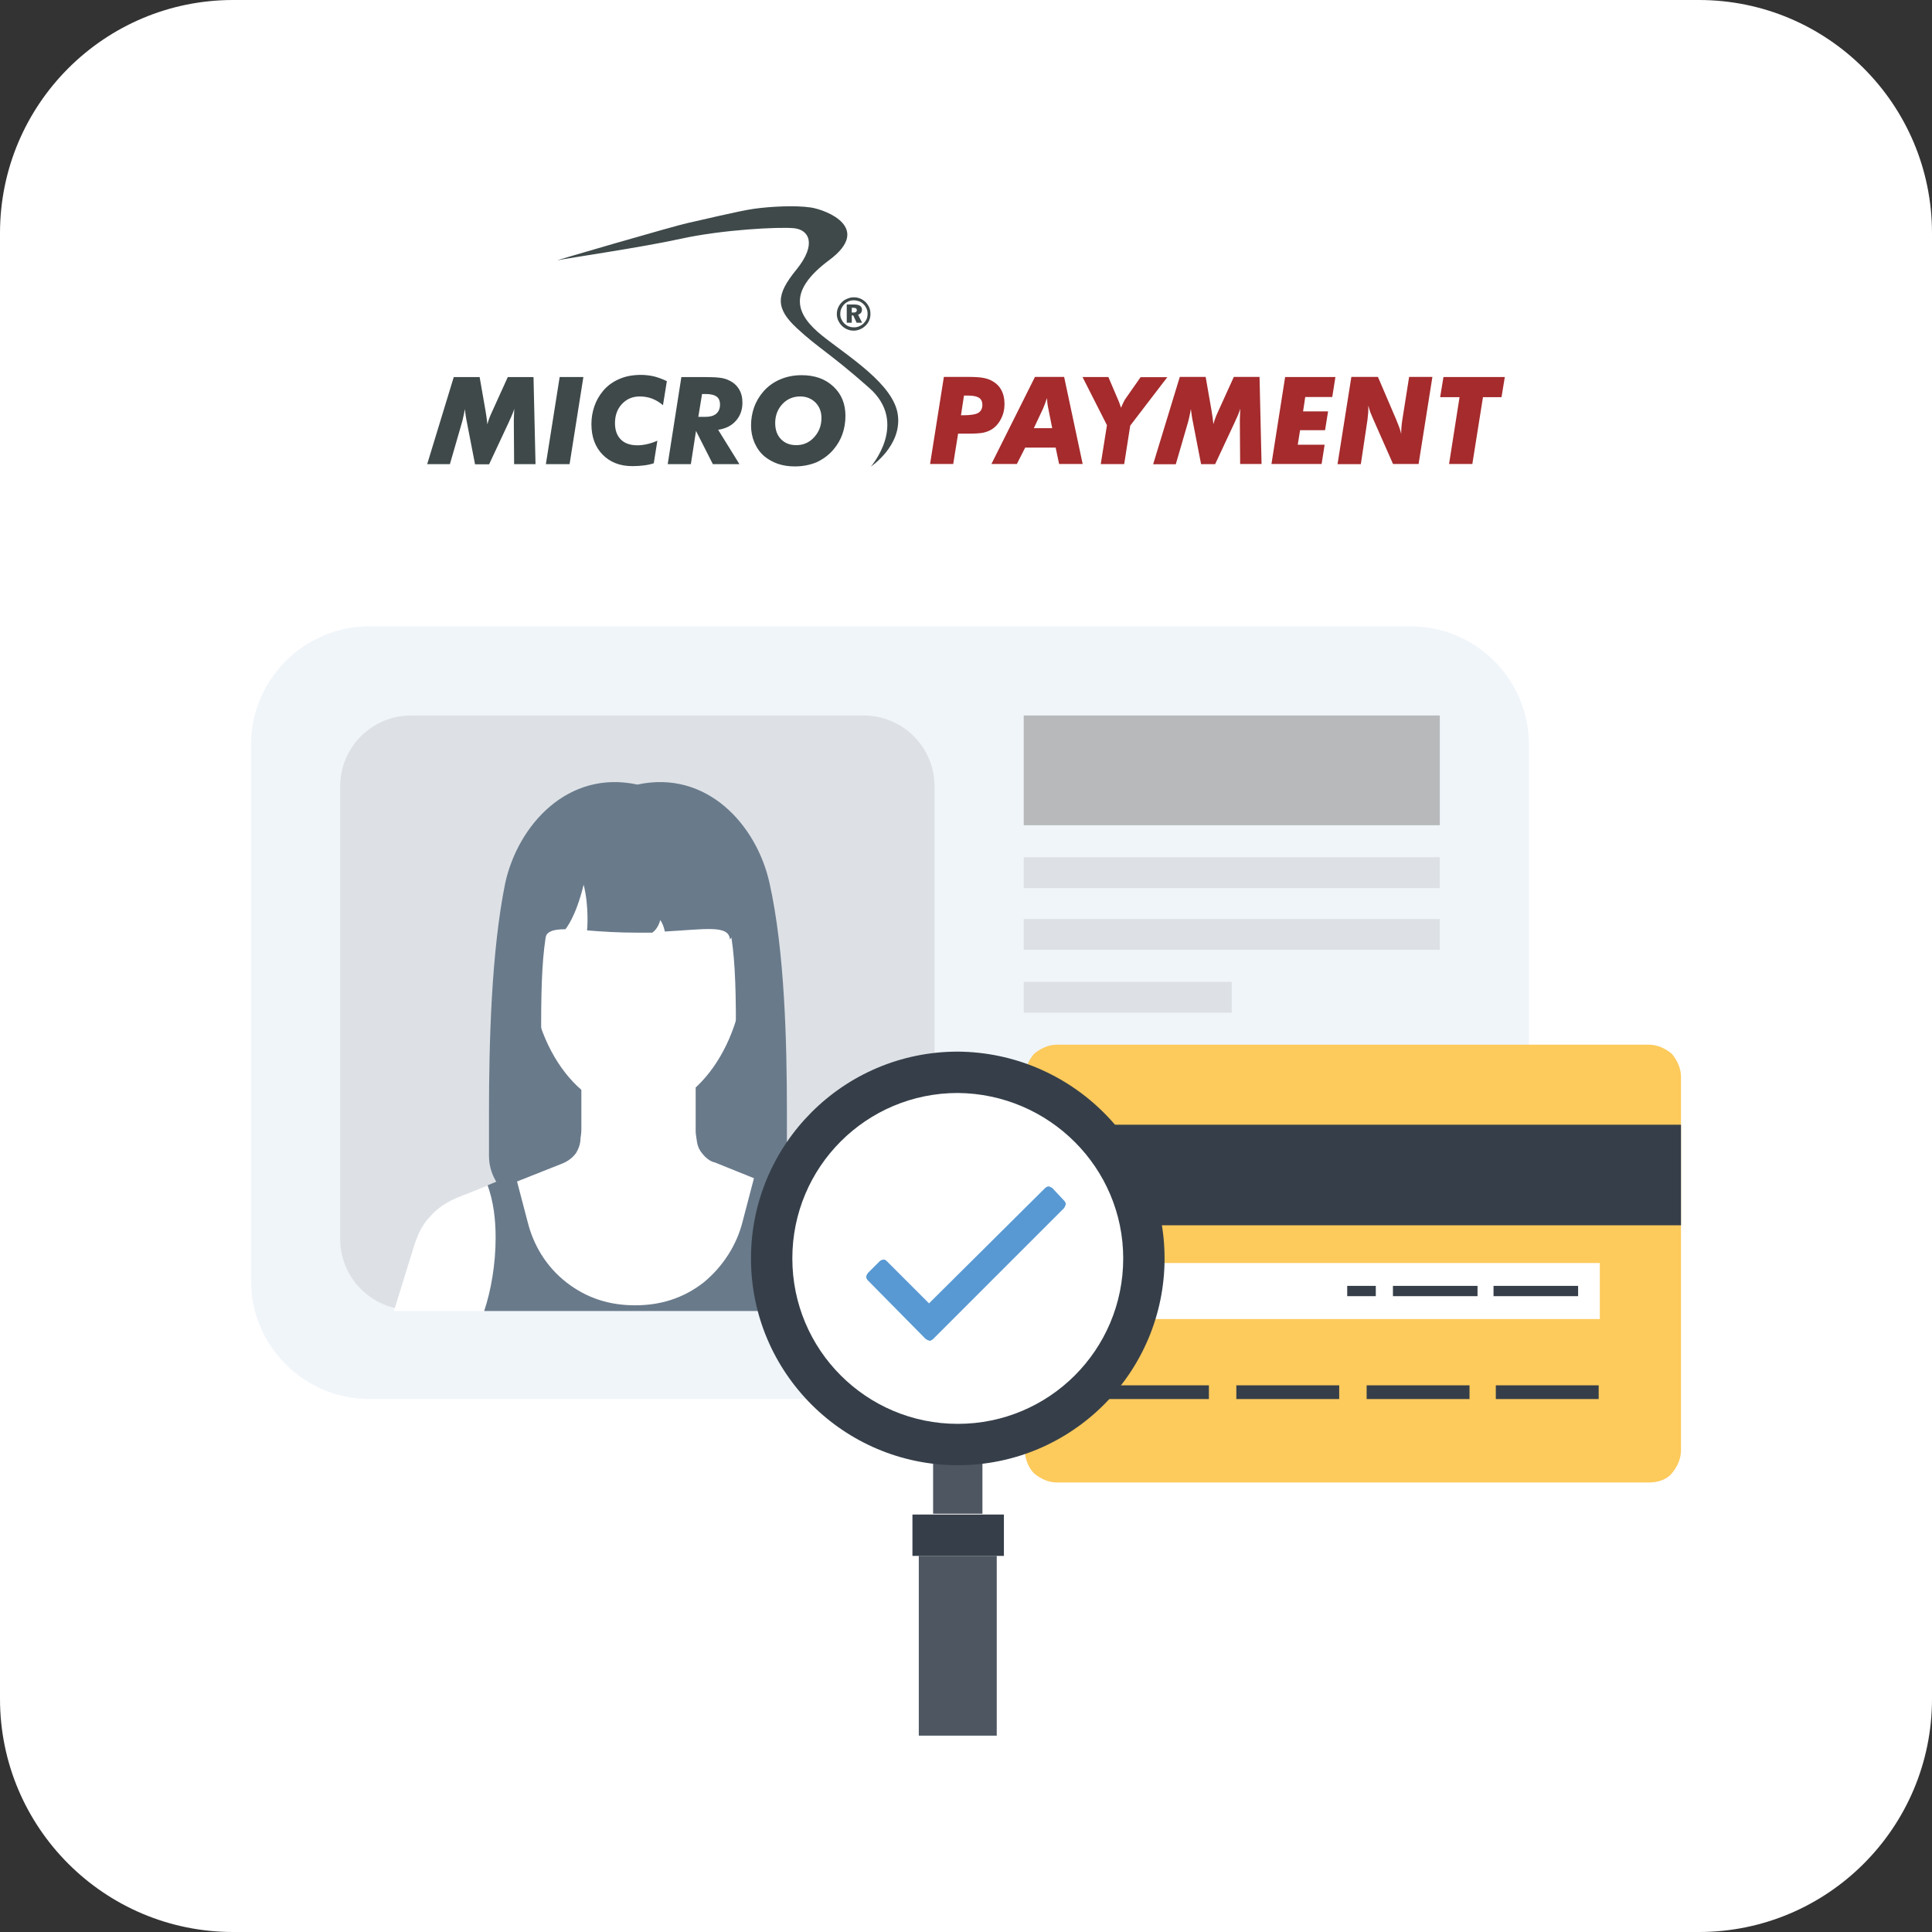 <?xml version="1.0" encoding="utf-8"?>
<!-- Generator: Adobe Illustrator 24.2.1, SVG Export Plug-In . SVG Version: 6.00 Build 0)  -->
<svg version="1.1" id="Ebene_1" xmlns="http://www.w3.org/2000/svg" xmlns:xlink="http://www.w3.org/1999/xlink" x="0px" y="0px"
	 viewBox="0 0 400 400" style="enable-background:new 0 0 400 400;" xml:space="preserve">
<rect x="0" y="0" width="400" height="400" fill="#333333" stroke="none"/>
<g>
	<path style="fill:#FFFFFF;" d="M351.732,400H48.268C21.61,400,0,378.39,0,351.732V48.268C0,21.61,21.61,0,48.268,0h303.464
		C378.39,0,400,21.61,400,48.268v303.464C400,378.39,378.39,400,351.732,400z"/>
	<g>
		<g>
			<g>
				<path style="fill:#F0F5FA;" d="M76.505,129.674h215.513c13.551,0,24.536,10.985,24.536,24.536V265.12
					c0,13.551-10.985,24.536-24.536,24.536H76.505c-13.551,0-24.536-10.985-24.536-24.536V154.211
					C51.969,140.66,62.954,129.674,76.505,129.674z"/>
				<g>
					<path style="opacity:0.33;fill:#B7B9BB;" d="M85.111,148.134h93.699c8.109,0,14.682,6.574,14.682,14.682v93.699
						c0,8.109-6.574,14.682-14.682,14.682H85.111c-8.109,0-14.682-6.574-14.682-14.682v-93.699
						C70.429,154.707,77.002,148.134,85.111,148.134z"/>
					<g>
						<polygon style="fill:#697A8B;" points="153.023,187.183 110.897,187.183 108.057,248.241 155.863,248.241 						"/>
						<path style="fill:#FFFFFF;" d="M178.346,257.707c-0.71-2.13-1.657-4.023-3.313-5.916c-1.657-1.657-3.55-3.077-5.443-3.787
							l-21.773-8.52c-1.183-0.473-2.13-1.183-2.84-2.13c-0.71-1.183-0.947-2.13-0.947-3.313v-10.65h-23.666v10.413
							c0,1.183-0.237,2.367-0.947,3.313c-0.71,0.947-1.657,1.893-2.84,2.13l-22.009,8.756c-2.13,0.947-4.023,2.13-5.443,3.787
							c-1.657,1.657-2.603,3.787-3.313,5.916l-4.26,13.726h101.291L178.346,257.707z"/>
						<path style="fill:#697A8B;" d="M102.614,256.287c0,5.443-0.947,10.886-2.367,15.146h63.188
							c-1.42-4.26-2.367-9.703-2.367-15.146c0-3.787,0.473-7.573,1.183-10.886l-5.917-2.367l-2.603,9.94
							c-1.183,4.733-4.023,9.23-8.046,12.543c-4.26,3.313-8.993,4.733-14.2,4.733c-5.207,0-9.94-1.42-14.2-4.733
							c-4.26-3.313-6.863-7.81-8.046-12.543l-2.603-9.94l-5.68,2.367C102.141,248.714,102.614,252.264,102.614,256.287z"/>
						<path style="fill:#FFFFFF;" d="M131.96,169.433c-13.016,0-22.246,9.466-22.246,29.583c0,17.04,9.94,31.239,22.246,31.239
							s22.246-14.436,22.246-31.239C154.206,178.9,144.976,169.433,131.96,169.433z"/>
						<path style="fill:#697A8B;" d="M151.84,170.616H131.96h-19.879c0,0-2.84,19.879,0.71,23.903c0.237-1.657,1.657-2.13,4.26-2.13
							c0,0,2.13-2.367,3.787-9.23c1.183,4.733,0.71,9.466,0.71,9.466c2.84,0.237,6.39,0.473,10.413,0.473c0.947,0,2.13,0,3.077,0
							c0,0,1.183-0.71,1.657-2.603c0.71,0.947,0.947,2.367,0.947,2.367c8.52-0.473,13.253-1.42,13.49,1.657
							C154.68,190.496,151.84,170.616,151.84,170.616z"/>
						<path style="fill:#697A8B;" d="M116.359,240.923c1.2-0.48,2.16-1.2,2.88-2.16c0.72-1.2,0.96-2.16,0.96-3.36v-4.56h-6.72
							c-0.96-6.48-1.44-12.721-1.44-18.721c0-17.761,1.2-24.242,6-30.242c6.24-7.681,14.161-9.361,14.161-9.361
							s7.681,1.68,14.161,9.361c4.8,6,6,12.481,6,30.242c0,6-0.48,12.241-1.44,18.721h-6.72v4.32c0,1.2,0.24,2.4,0.96,3.36
							s1.68,1.92,2.88,2.16l12.481,5.04c1.44-1.92,2.4-4.32,2.4-6.72v-8.641c0-14.641-0.48-33.602-3.6-47.523
							c-2.64-12.001-12.961-23.522-27.362-20.401c-14.401-3.12-24.722,8.401-27.362,20.401c-2.88,14.161-3.36,33.122-3.36,47.763
							v8.641c0,2.4,0.72,4.56,2.4,6.72L116.359,240.923z"/>
					</g>
				</g>
				<g>
					<g>
						<rect x="211.951" y="177.48" style="opacity:0.33;fill:#B7B9BB;" width="86.144" height="6.39"/>
						<rect x="211.951" y="190.259" style="opacity:0.33;fill:#B7B9BB;" width="86.144" height="6.39"/>
						<rect x="211.951" y="203.276" style="opacity:0.33;fill:#B7B9BB;" width="43.072" height="6.39"/>
						<rect x="211.951" y="148.134" style="fill:#B7B9BB;" width="86.144" height="22.719"/>
					</g>
				</g>
			</g>
			<g>
				<path style="fill-rule:evenodd;clip-rule:evenodd;fill:#FDCA5C;" d="M341.405,216.292c1.657,0,3.313,0.71,4.733,1.893
					c1.183,1.42,1.893,3.077,1.893,4.733v77.388c0,1.657-0.71,3.313-1.893,4.733c-1.183,1.42-3.077,1.893-4.733,1.893h-122.59
					c-1.657,0-3.313-0.71-4.733-1.893c-1.183-1.183-1.893-3.077-1.893-4.733v-77.388c0-1.657,0.71-3.313,1.893-4.733
					c1.42-1.183,3.077-1.893,4.733-1.893C218.578,216.292,341.405,216.292,341.405,216.292z"/>
				<g>
					<rect x="228.991" y="286.817" style="fill-rule:evenodd;clip-rule:evenodd;fill:#363F49;" width="21.299" height="2.84"/>
					<rect x="255.97" y="286.817" style="fill-rule:evenodd;clip-rule:evenodd;fill:#363F49;" width="21.299" height="2.84"/>
					<rect x="282.949" y="286.817" style="fill-rule:evenodd;clip-rule:evenodd;fill:#363F49;" width="21.299" height="2.84"/>
					<rect x="309.692" y="286.817" style="fill-rule:evenodd;clip-rule:evenodd;fill:#363F49;" width="21.299" height="2.84"/>
				</g>
				<g>
					<rect x="228.991" y="261.494" style="fill-rule:evenodd;clip-rule:evenodd;fill:#FFFFFF;" width="102.237" height="11.596"/>
					<g>
						<rect x="278.926" y="266.227" style="fill-rule:evenodd;clip-rule:evenodd;fill:#363F49;" width="5.917" height="2.13"/>
						<rect x="288.393" y="266.227" style="fill-rule:evenodd;clip-rule:evenodd;fill:#363F49;" width="17.513" height="2.13"/>
						<rect x="309.219" y="266.227" style="fill-rule:evenodd;clip-rule:evenodd;fill:#363F49;" width="17.513" height="2.13"/>
					</g>
				</g>
				<rect x="211.951" y="232.858" style="fill-rule:evenodd;clip-rule:evenodd;fill:#363F49;" width="136.08" height="20.826"/>
			</g>
		</g>
		<g>
			<rect x="193.191" y="302.37" style="fill:#4E5661;" width="10.21" height="11.033"/>
			<path style="fill:#363F49;" d="M241.112,260.542c0,23.548-19.102,42.815-42.815,42.815c-23.548,0-42.815-19.102-42.815-42.815
				c0-23.548,19.102-42.815,42.815-42.815C221.845,217.892,241.112,236.994,241.112,260.542z"/>
			<path style="fill:#FFFFFF;" d="M232.549,260.542c0,18.938-15.315,34.252-34.252,34.252s-34.252-15.315-34.252-34.252
				c0-18.938,15.315-34.252,34.252-34.252C217.234,226.455,232.549,241.77,232.549,260.542z"/>
			<rect x="190.227" y="322.131" style="fill:#4E5661;" width="16.138" height="37.216"/>
			<rect x="188.91" y="313.568" style="fill:#363F49;" width="18.938" height="8.563"/>
		</g>
	</g>
	<g id="COLOR_2_">
		<path style="fill:#3F494A;" d="M88.445,96.091l5.503-18.027h5.355l1.22,6.991c0.059,0.416,0.149,0.863,0.208,1.339
			c0.059,0.476,0.119,0.952,0.178,1.458c0.089-0.357,0.208-0.744,0.357-1.16c0.149-0.416,0.357-0.922,0.654-1.547l3.213-7.08h5.325
			l0.416,18.027h-4.432l-0.059-8.597c0-0.476,0-0.952,0.03-1.428c0.03-0.476,0.03-0.952,0.059-1.428
			c-0.178,0.595-0.476,1.368-0.922,2.291c-0.089,0.178-0.149,0.327-0.178,0.416l-4.105,8.776h-2.915l-1.696-8.746
			c-0.089-0.446-0.178-0.892-0.238-1.339c-0.059-0.446-0.119-0.892-0.178-1.339c-0.089,0.535-0.178,1.041-0.297,1.517
			c-0.089,0.476-0.208,0.922-0.327,1.339l-2.469,8.538H88.445L88.445,96.091z"/>
		<polygon style="fill:#3F494A;" points="113.017,96.091 115.873,78.064 120.781,78.064 117.925,96.091 		"/>
		<path style="fill:#3F494A;" d="M138.065,78.927l-0.803,4.968c-0.684-0.595-1.428-1.041-2.261-1.368
			c-0.803-0.297-1.666-0.446-2.529-0.446c-1.487,0-2.707,0.506-3.689,1.547c-0.982,1.041-1.458,2.38-1.458,3.986
			c0,1.458,0.416,2.588,1.22,3.391c0.803,0.803,1.963,1.19,3.451,1.19c0.625,0,1.309-0.089,1.963-0.238
			c0.684-0.149,1.398-0.387,2.142-0.714l-0.744,4.67c-0.625,0.208-1.279,0.357-2.023,0.446c-0.744,0.089-1.547,0.149-2.41,0.149
			c-2.558,0-4.611-0.803-6.158-2.38c-1.547-1.577-2.32-3.689-2.32-6.336c0-1.279,0.208-2.469,0.595-3.629s0.982-2.201,1.755-3.153
			c0.892-1.101,2.023-1.934,3.391-2.529c1.339-0.595,2.856-0.863,4.522-0.863c0.952,0,1.874,0.119,2.767,0.327
			C136.339,78.183,137.202,78.481,138.065,78.927L138.065,78.927z"/>
		<path style="fill-rule:evenodd;clip-rule:evenodd;fill:#3F494A;" d="M143.033,96.091h-4.789l2.826-18.027h4.789
			c1.458,0,2.529,0.059,3.213,0.149c0.714,0.089,1.309,0.268,1.844,0.535c0.922,0.416,1.606,1.041,2.082,1.815
			c0.476,0.773,0.714,1.696,0.714,2.796c0,1.487-0.446,2.737-1.339,3.748c-0.892,1.011-2.112,1.636-3.689,1.874l4.403,7.11h-5.503
			l-3.481-6.872L143.033,96.091L143.033,96.091z M144.58,86.304h1.517c0.952,0,1.666-0.208,2.201-0.654
			c0.506-0.446,0.773-1.071,0.773-1.874c0-0.773-0.238-1.339-0.714-1.666c-0.476-0.357-1.249-0.535-2.291-0.535h-0.714
			L144.58,86.304L144.58,86.304z"/>
		<path style="fill-rule:evenodd;clip-rule:evenodd;fill:#3F494A;" d="M165.671,82.08c-1.458,0-2.707,0.535-3.689,1.577
			c-0.982,1.071-1.487,2.38-1.487,3.927c0,1.398,0.387,2.499,1.19,3.332c0.803,0.833,1.844,1.249,3.183,1.249
			c1.458,0,2.677-0.535,3.689-1.636c1.011-1.101,1.517-2.439,1.517-3.986c0-1.309-0.416-2.35-1.22-3.183
			C167.991,82.497,166.92,82.08,165.671,82.08L165.671,82.08z M164.57,96.567c-1.279,0-2.469-0.178-3.51-0.535
			c-1.041-0.357-1.993-0.892-2.826-1.577c-0.863-0.744-1.547-1.696-2.023-2.796c-0.476-1.101-0.714-2.291-0.714-3.54
			c0-1.339,0.208-2.588,0.625-3.778c0.416-1.16,1.041-2.231,1.844-3.183c0.952-1.13,2.142-1.993,3.51-2.588
			c1.368-0.595,2.886-0.892,4.492-0.892c2.707,0,4.908,0.773,6.574,2.35c1.666,1.547,2.499,3.57,2.499,6.069
			c0,1.339-0.208,2.588-0.625,3.778s-1.041,2.231-1.844,3.183c-0.982,1.16-2.172,2.023-3.51,2.648
			C167.694,96.27,166.177,96.567,164.57,96.567L164.57,96.567z"/>
		<path style="fill-rule:evenodd;clip-rule:evenodd;fill:#A52B2D;" d="M198.959,85.977h0.446c1.547,0,2.618-0.178,3.153-0.506
			c0.535-0.327,0.833-0.892,0.833-1.666c0-0.654-0.238-1.16-0.714-1.458c-0.476-0.297-1.22-0.446-2.231-0.446h-0.863L198.959,85.977
			L198.959,85.977z M192.563,96.062l2.856-18.027h4.938c1.368,0,2.41,0.06,3.094,0.178c0.684,0.119,1.279,0.297,1.785,0.565
			c0.922,0.476,1.606,1.101,2.053,1.934c0.446,0.803,0.684,1.785,0.684,2.915s-0.238,2.172-0.744,3.124
			c-0.476,0.952-1.16,1.696-1.993,2.201c-0.506,0.297-1.071,0.506-1.755,0.654c-0.684,0.119-1.725,0.178-3.153,0.178h-0.684h-1.279
			l-1.011,6.277L192.563,96.062L192.563,96.062z"/>
		<path style="fill-rule:evenodd;clip-rule:evenodd;fill:#A52B2D;" d="M205.265,96.062l9.014-18.027h6.039l3.837,18.027h-4.879
			l-0.714-3.391h-6.307l-1.725,3.391L205.265,96.062L205.265,96.062z M214.041,88.654h3.808l-0.833-4.194
			c-0.089-0.416-0.149-0.803-0.178-1.13c-0.03-0.327-0.06-0.625-0.06-0.922c-0.178,0.506-0.327,0.922-0.476,1.309
			c-0.149,0.387-0.268,0.654-0.327,0.833L214.041,88.654L214.041,88.654z"/>
		<path style="fill:#A52B2D;" d="M227.904,96.062l1.279-8.032l-5.057-9.966h5.355l1.963,4.611c0.119,0.238,0.208,0.506,0.327,0.803
			c0.119,0.297,0.208,0.625,0.327,0.952c0.208-0.506,0.387-0.922,0.535-1.19c0.149-0.297,0.238-0.476,0.327-0.595l3.183-4.551h5.533
			l-7.675,10.025l-1.249,7.972h-4.849V96.062z"/>
		<path style="fill:#A52B2D;" d="M238.762,96.062l5.503-18.027h5.355l1.22,6.991c0.059,0.416,0.149,0.863,0.208,1.339
			s0.119,0.952,0.178,1.458c0.089-0.357,0.208-0.744,0.357-1.16c0.149-0.416,0.357-0.922,0.654-1.547l3.213-7.08h5.325l0.417,18.027
			h-4.432l-0.06-8.597c0-0.476,0-0.952,0.03-1.428c0.03-0.476,0.03-0.952,0.06-1.428c-0.178,0.595-0.476,1.368-0.922,2.291
			c-0.089,0.178-0.149,0.327-0.178,0.416l-4.105,8.776h-2.915l-1.696-8.746c-0.089-0.446-0.178-0.892-0.238-1.339
			c-0.06-0.446-0.119-0.892-0.178-1.339c-0.089,0.535-0.178,1.041-0.297,1.517c-0.089,0.476-0.208,0.922-0.327,1.339l-2.499,8.597
			h-4.67V96.062z"/>
		<polygon style="fill:#A52B2D;" points="268.688,92.075 274.251,92.075 273.626,96.062 263.244,96.062 266.07,78.064 
			276.482,78.064 275.828,82.199 270.235,82.199 269.789,85.174 274.965,85.174 274.34,89.071 269.164,89.071 		"/>
		<path style="fill-rule:evenodd;clip-rule:evenodd;fill:#A52B2D;" d="M276.928,96.062l2.856-18.027h5.503l3.808,8.895
			c0.03,0.059,0.089,0.208,0.149,0.387c0.417,0.982,0.714,1.815,0.863,2.558v-0.446c0-0.327,0.03-0.684,0.06-1.101
			c0.03-0.387,0.089-0.892,0.178-1.458l1.398-8.835h4.819l-2.856,18.027h-5.295l-4.046-9.162c-0.297-0.654-0.506-1.22-0.684-1.636
			c-0.149-0.446-0.268-0.863-0.387-1.309v0.506c0,0.327,0,0.684-0.03,1.041c-0.03,0.357-0.089,0.863-0.149,1.458l-1.368,9.133
			h-4.819V96.062z"/>
		<polygon style="fill:#A52B2D;" points="300.013,96.062 302.184,82.229 298.168,82.229 298.852,78.064 311.555,78.064 
			310.871,82.229 307.033,82.229 304.832,96.062 		"/>
		<path style="fill-rule:evenodd;clip-rule:evenodd;fill:#3F494A;" d="M176.35,63.696v1.011h0.357c0.238,0,0.387-0.03,0.506-0.119
			c0.119-0.089,0.178-0.208,0.178-0.357c0-0.178-0.06-0.327-0.178-0.387c-0.119-0.089-0.297-0.119-0.565-0.119h-0.298V63.696z
			 M175.309,63.041h1.517c0.535,0,0.952,0.089,1.22,0.268c0.268,0.178,0.416,0.446,0.416,0.803c0,0.238-0.059,0.476-0.208,0.654
			c-0.149,0.178-0.327,0.297-0.595,0.387l0.833,1.666h-1.13l-0.714-1.517h-0.297v1.517h-1.041V63.041L175.309,63.041z
			 M176.767,62.179c-0.387,0-0.744,0.059-1.071,0.208c-0.327,0.149-0.625,0.327-0.892,0.595s-0.476,0.595-0.625,0.922
			c-0.149,0.357-0.208,0.714-0.208,1.101c0,0.357,0.059,0.714,0.208,1.041s0.327,0.625,0.595,0.892s0.565,0.476,0.922,0.625
			c0.357,0.149,0.714,0.208,1.101,0.208c0.387,0,0.744-0.059,1.071-0.208c0.357-0.149,0.654-0.327,0.922-0.595
			s0.476-0.565,0.625-0.892c0.149-0.357,0.208-0.714,0.208-1.101c0-0.387-0.06-0.744-0.208-1.071
			c-0.149-0.327-0.327-0.625-0.595-0.892c-0.268-0.268-0.595-0.506-0.922-0.625C177.54,62.268,177.183,62.179,176.767,62.179
			L176.767,62.179z M176.767,61.554c0.476,0,0.922,0.089,1.368,0.268c0.416,0.178,0.803,0.446,1.13,0.773
			c0.297,0.327,0.535,0.684,0.714,1.101c0.178,0.416,0.238,0.863,0.238,1.309c0,0.476-0.089,0.922-0.268,1.339
			c-0.178,0.416-0.416,0.773-0.773,1.101c-0.327,0.327-0.714,0.565-1.13,0.744s-0.863,0.268-1.309,0.268
			c-0.476,0-0.892-0.089-1.339-0.268c-0.416-0.178-0.803-0.446-1.13-0.773c-0.327-0.327-0.565-0.714-0.744-1.101
			c-0.178-0.416-0.268-0.833-0.268-1.279c0-0.476,0.089-0.922,0.268-1.339c0.178-0.416,0.446-0.803,0.773-1.13
			c0.327-0.327,0.684-0.565,1.101-0.714C175.874,61.643,176.321,61.554,176.767,61.554L176.767,61.554z"/>
		<path style="fill:#3F494A;" d="M180.307,96.597c0,0,7.883-9.014-0.327-16.272c-8.21-7.258-10.471-8.181-14.963-12.345
			c-4.492-4.165-4.432-6.902-0.119-12.167c4.284-5.295,2.588-8.27-0.535-8.567c-3.124-0.297-14.785,0.297-23.322,2.172
			c-8.538,1.874-23.888,4.075-25.553,4.462c-1.666,0.387,24.423-7.199,26.892-7.705c2.499-0.535,10.561-2.499,13.714-2.945
			c3.153-0.446,8.478-0.773,11.81-0.268c3.332,0.535,12.702,4.254,3.778,10.888c-8.924,6.634-6.783,11.364-1.458,15.647
			c5.355,4.284,14.904,10.085,15.677,16.48C186.703,92.343,180.307,96.597,180.307,96.597L180.307,96.597z"/>
	</g>
	<g>
		<path style="fill:#5899D3;" d="M216.385,245.968c0.165-0.165,0.494-0.329,0.659-0.329c0.329,0,0.494,0.165,0.823,0.329l2.47,2.635
			c0.165,0.165,0.329,0.494,0.329,0.659s-0.165,0.494-0.329,0.823l-27.171,27.171c-0.165,0.165-0.494,0.329-0.659,0.329
			s-0.494-0.165-0.823-0.329l-12.021-12.186c-0.165-0.165-0.329-0.494-0.329-0.659c0-0.329,0.165-0.494,0.329-0.823l2.47-2.47
			c0.165-0.165,0.494-0.329,0.823-0.329c0.329,0,0.494,0.165,0.659,0.329l8.728,8.728L216.385,245.968z"/>
	</g>
</g>
<g>
</g>
<g>
</g>
<g>
</g>
<g>
</g>
<g>
</g>
<g>
</g>
<g>
</g>
<g>
</g>
<g>
</g>
<g>
</g>
<g>
</g>
</svg>
